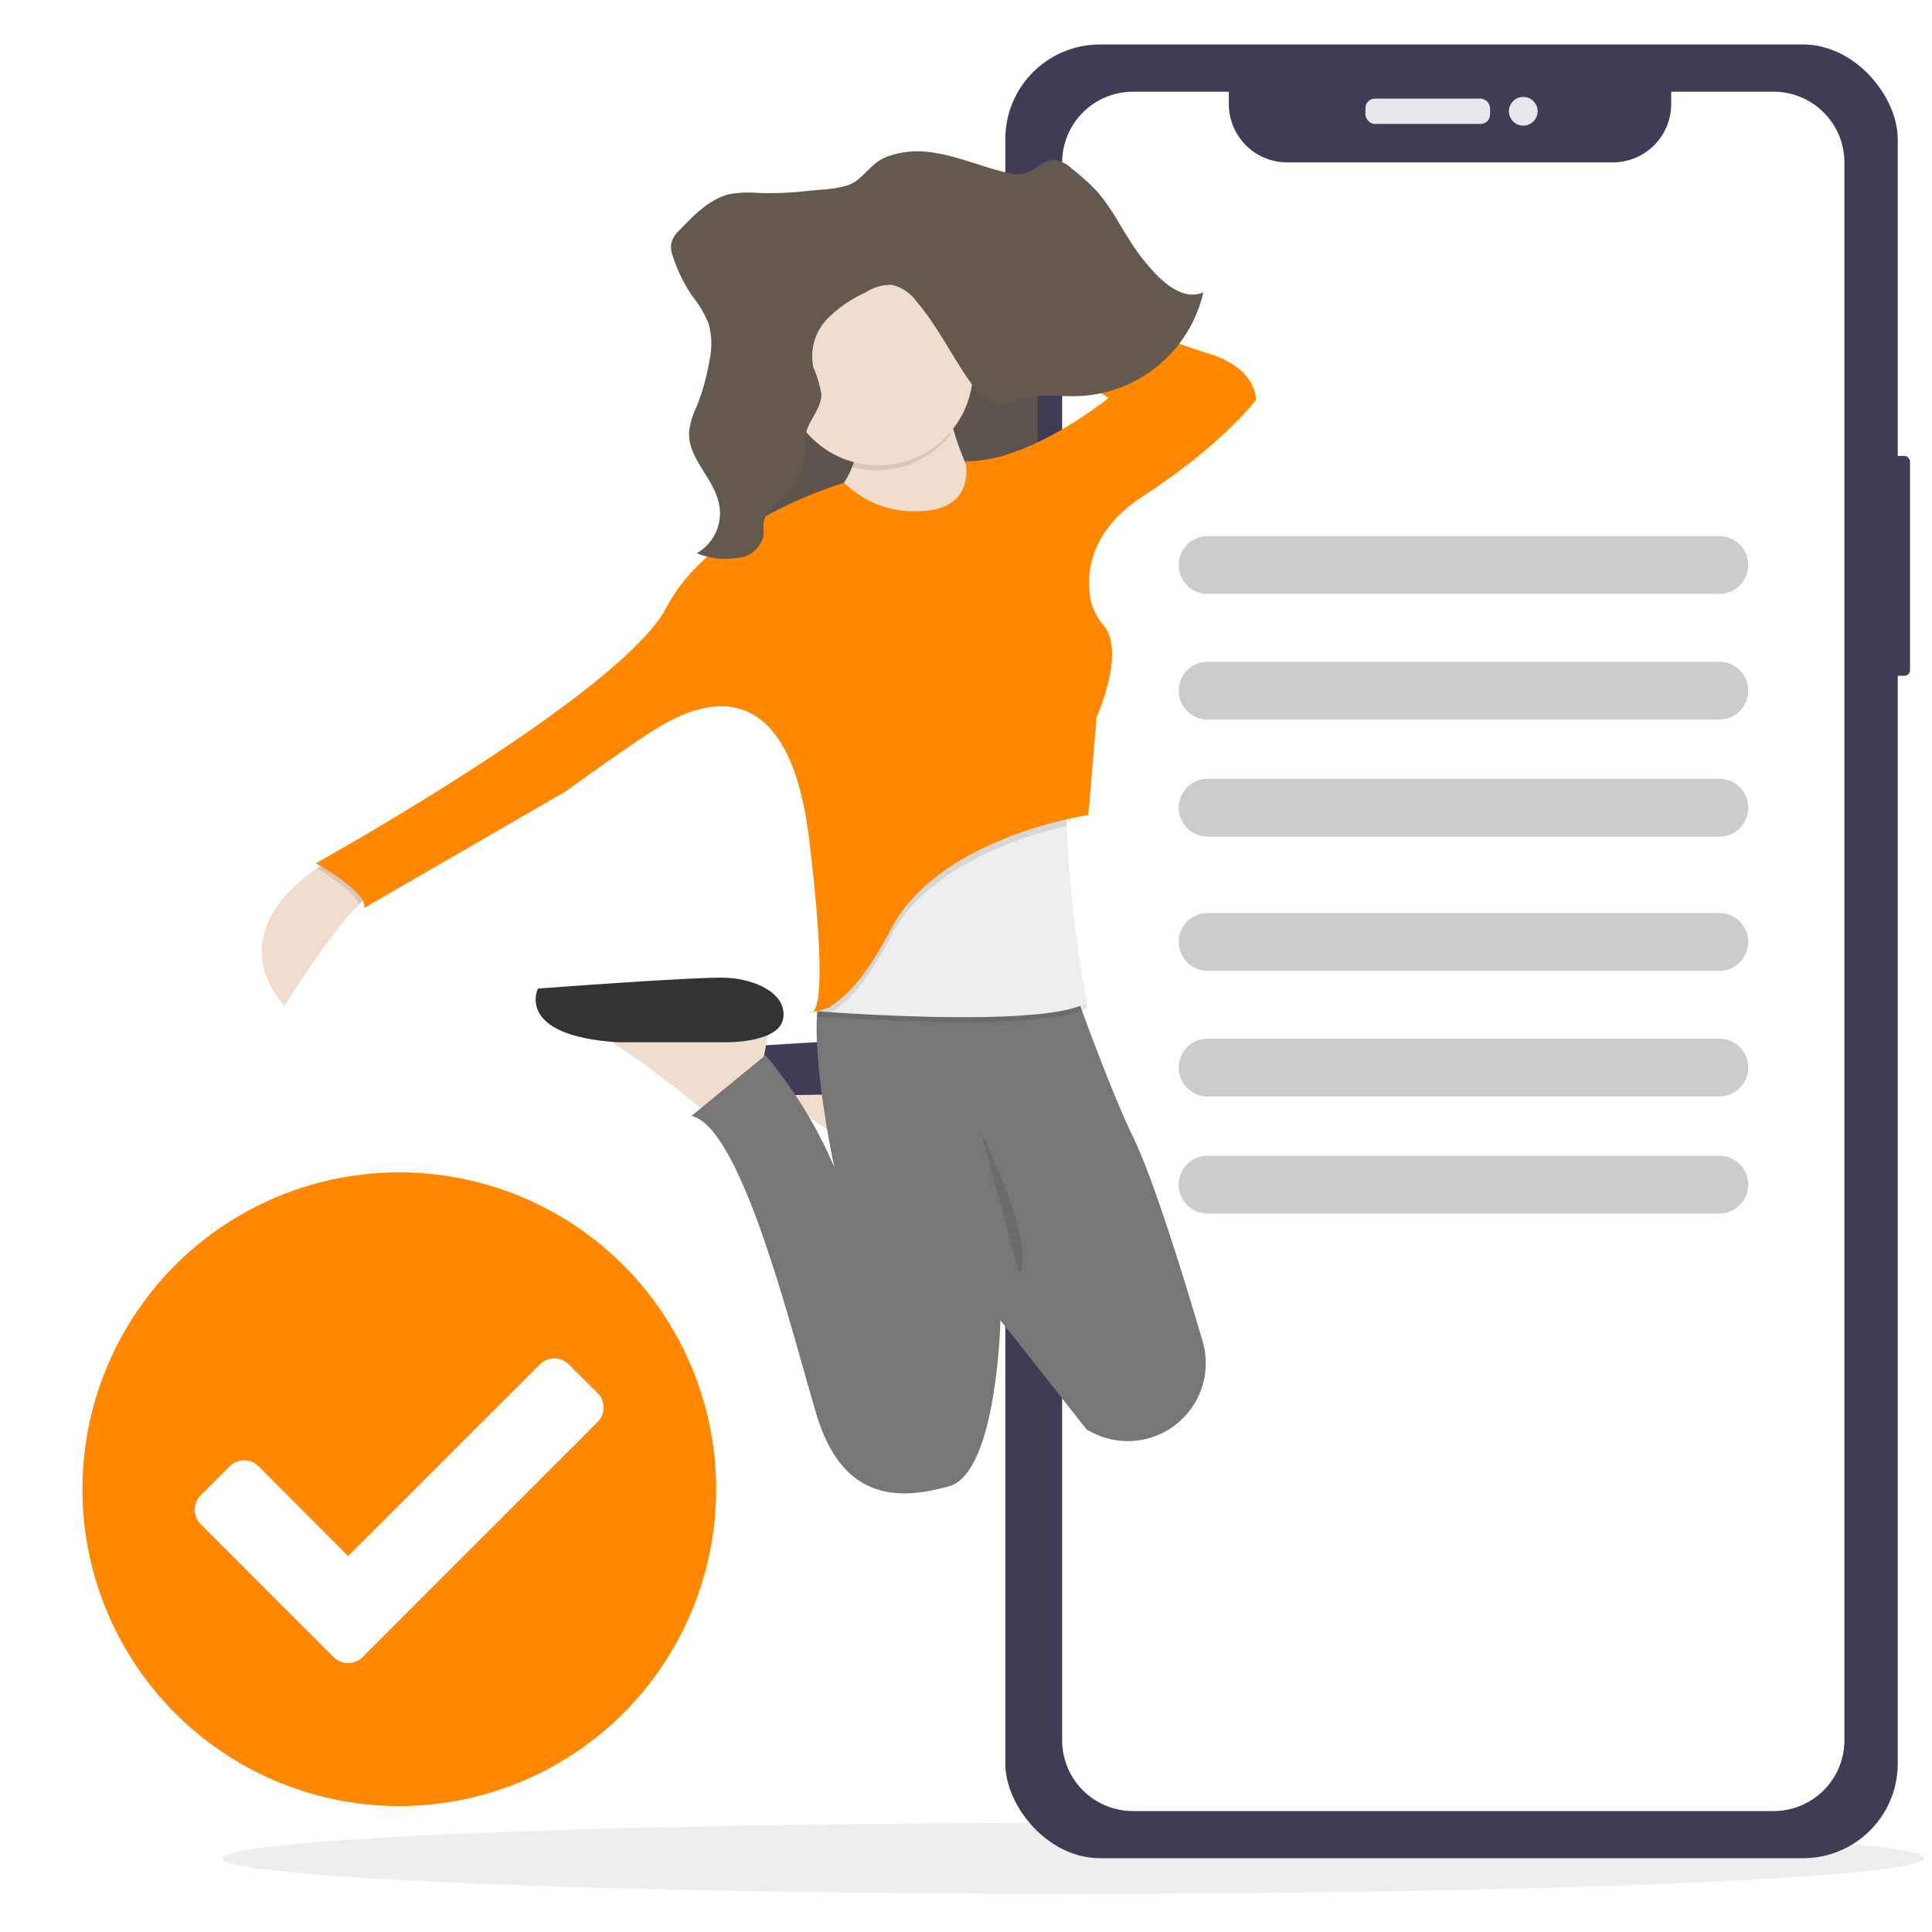<svg xmlns="http://www.w3.org/2000/svg" xmlns:xlink="http://www.w3.org/1999/xlink" viewBox="0 0 150 150"><defs><style>.a28f135a-9f36-476a-a986-4e2417a53804,.a89a7e16-9cd8-4a4c-9b59-18c81a5bfc5e,.b17dc59a-f618-4dcd-b6a4-50bc6edc9d86{isolation:isolate;}.f7c1d21c-cf93-43fc-a680-121780bca102,.f9c59043-96bd-4e42-9782-ca18a162ebcf{fill:#eee;}.f7c1d21c-cf93-43fc-a680-121780bca102{mix-blend-mode:multiply;}.ecf9fc69-bd1a-4e24-b737-d50c1b60926f{fill:#3f3d56;}.a27e30c7-650d-4081-b3b7-1d4f62b948eb{fill:#fff;}.b52a889f-4786-4e6a-aed7-a14b435a510c{fill:#e6e8ec;}.b1ea068d-8f8c-4dc2-8776-eacb66f2b61e{fill:#f80;}.f30cc426-e5c1-4112-9cc0-25c03b6c6491{fill:url(#a63d0d80-0570-4321-91dc-0cc4bdf94140);}.b7bcc5bd-a0b9-4074-b6b9-240492e98718{fill:#f0ddce;}.bb901042-7900-4b52-9409-e19a9b6d3824{fill:#2f2e41;}.a89a7e16-9cd8-4a4c-9b59-18c81a5bfc5e,.b7c7c42c-05f9-4052-88ce-9a0159614166{fill:#63594f;}.a89a7e16-9cd8-4a4c-9b59-18c81a5bfc5e{opacity:0.89;}.e33d7c1c-82ab-49f4-a95c-75f410de0a60{fill:#333;}.ac9c19ed-c2bb-4e7c-87a3-d47a6dcaf246{fill:#777;}.b17dc59a-f618-4dcd-b6a4-50bc6edc9d86{opacity:0.1;}.b89027c8-8cb4-403c-873a-7430cd52a2d1{fill:#ccc;}</style><linearGradient id="a63d0d80-0570-4321-91dc-0cc4bdf94140" x1="1121.997" y1="-4673.69" x2="1121.997" y2="-4673.451" gradientTransform="matrix(1.216, 0, 0, -0.288, -1301.555, -1266.172)" gradientUnits="userSpaceOnUse"><stop offset="0" stop-color="gray" stop-opacity="0.251"/><stop offset="0.54" stop-color="gray" stop-opacity="0.122"/><stop offset="1" stop-color="gray" stop-opacity="0.102"/></linearGradient></defs><title>strato-illu-</title><g class="a28f135a-9f36-476a-a986-4e2417a53804"><g id="b807cb28-f845-4c7f-a787-564bf2a111e7" data-name="Ebene 1"><ellipse class="f7c1d21c-cf93-43fc-a680-121780bca102" cx="83.338" cy="144.28" rx="66.065" ry="2.755"/><rect id="bf6b07b5-2cd5-4399-8e6e-bdc0aca7bd92" data-name="Rectangle 76" class="ecf9fc69-bd1a-4e24-b737-d50c1b60926f" x="146.223" y="35.397" width="2.071" height="17.069" rx="0.431"/><rect id="e4bb7850-bd2f-4333-9ca9-98f6d1003d02" data-name="Rectangle 80" class="ecf9fc69-bd1a-4e24-b737-d50c1b60926f" x="78.052" y="3.453" width="69.288" height="140.818" rx="7.346"/><path id="fecd66f7-195a-444d-84db-17edb2b7709e" data-name="Path 176" class="a27e30c7-650d-4081-b3b7-1d4f62b948eb" d="M137.7,7.121h-7.949v.956a4.53,4.53,0,0,1-4.53,4.53H99.939a4.53,4.53,0,0,1-4.533-4.528V7.121H87.964a5.5,5.5,0,0,0-5.5,5.5V135.11a5.5,5.5,0,0,0,5.5,5.5H137.7a5.5,5.5,0,0,0,5.5-5.5V12.633a5.5,5.5,0,0,0-5.493-5.512Z"/><rect id="af777932-68e5-4366-913e-2c420920e988" data-name="Rectangle 81" class="b52a889f-4786-4e6a-aed7-a14b435a510c" x="106.013" y="7.658" width="9.675" height="1.964" rx="0.729"/><circle id="e23297b3-8ed6-4aef-a8b2-e3e8cdc16c88" data-name="Ellipse 5" class="b52a889f-4786-4e6a-aed7-a14b435a510c" cx="118.267" cy="8.64" r="1.115"/><path id="f67844b7-2b4c-442f-8069-186e20f510c8" data-name="Path 222" class="b1ea068d-8f8c-4dc2-8776-eacb66f2b61e" d="M55.6,115.627A24.6,24.6,0,1,1,31,91.022a24.6,24.6,0,0,1,24.6,24.6ZM28.151,128.651,46.4,110.4a1.586,1.586,0,0,0,0-2.242l0,0-2.246-2.229a1.582,1.582,0,0,0-2.238,0l0,0L27.028,120.811l-6.951-6.967a1.591,1.591,0,0,0-2.245,0L15.586,116.1a1.591,1.591,0,0,0,0,2.245l10.32,10.316a1.586,1.586,0,0,0,2.242,0l0,0Z"/><g id="a555b642-0436-4dec-82f8-f7e3479bf128" data-name="Group 1"><rect id="a0598aea-b599-4f7e-abd7-fdf4e1d86928" data-name="Rectangle 77" class="ecf9fc69-bd1a-4e24-b737-d50c1b60926f" x="80.135" y="23.411" width="1.314" height="6.354" rx="0.543"/><rect id="af55beca-a18b-44d5-9446-a72b28f45f61" data-name="Rectangle 78" class="ecf9fc69-bd1a-4e24-b737-d50c1b60926f" x="80.087" y="35.046" width="1.48" height="11.059" rx="0.543"/><rect id="eb0eaabf-48f6-401b-aff9-076c86d60633" data-name="Rectangle 79" class="ecf9fc69-bd1a-4e24-b737-d50c1b60926f" x="80.111" y="49.975" width="1.409" height="11.154" rx="0.543"/><path id="a565c66b-2d5d-4d63-9864-5dc492b52e6c" data-name="Path 190" class="f30cc426-e5c1-4112-9cc0-25c03b6c6491" d="M62.653,79.471a.245.245,0,0,0,.288.037A1.04,1.04,0,0,1,62.653,79.471Z"/><path id="abcd6e1f-b58a-40d1-9be8-89ca65af31c9" data-name="Path 192" class="b7bcc5bd-a0b9-4074-b6b9-240492e98718" d="M73.545,83.731l-.284,1.549-.22,1.185-.4,2.168-3.869,2.709s-.349-.3-.925-.769a67.406,67.406,0,0,0-7.366-5.392,8.233,8.233,0,0,0-2.025-.934Z"/><path id="b522445c-96fa-4cfd-9e2b-1788ef7ebf63" data-name="Path 194" class="ecf9fc69-bd1a-4e24-b737-d50c1b60926f" d="M70.706,84.884s4.512.774,4.777-1.153-2.323-2.968-4.515-3.1-15.349.775-15.349.775S53.3,84.5,61.68,85.021Z"/><rect id="b522530b-9f6e-4463-bac9-2ee726fa7a75" data-name="Rectangle 82" class="bb901042-7900-4b52-9409-e19a9b6d3824" x="56.97" y="21.299" width="23.604" height="27.989"/><rect id="a2888cca-01e1-458d-ad98-82834ae54288" data-name="Rectangle 83" class="a89a7e16-9cd8-4a4c-9b59-18c81a5bfc5e" x="56.97" y="21.426" width="23.604" height="27.989"/><path id="a0e4c455-c909-4d44-b572-c8a9fd10a967" data-name="Path 198" class="b7bcc5bd-a0b9-4074-b6b9-240492e98718" d="M29.306,69.212a3.789,3.789,0,0,0-1.438,1.018c-2.379,2.355-5.786,7.882-5.786,7.882-4.356-5.189.465-9.289,2.519-10.7.5-.341.835-.529.835-.529Z"/><path id="abf65ca1-5cda-4ec4-85f2-de17b3b1209d" data-name="Path 199" class="b7bcc5bd-a0b9-4074-b6b9-240492e98718" d="M73.286,30.132s1.162,8.126,5.16,10.06-5.16,5.551-5.16,5.551L60.776,41.1s7.094-2.322,5.675-9.159Z"/><path id="e0fd9963-fe25-4feb-9d8d-8306af0ee93f" data-name="Path 200" class="b7bcc5bd-a0b9-4074-b6b9-240492e98718" d="M59.872,79.016l-.283,1.543-.23,1.19-.4,2.167-3.87,2.707s-.348-.3-.924-.766a67.227,67.227,0,0,0-7.37-5.393,8.25,8.25,0,0,0-2.025-.933Z"/><path id="aec6a379-18bb-4b75-b65f-4301e6344cd2" data-name="Path 202" class="e33d7c1c-82ab-49f4-a95c-75f410de0a60" d="M56.525,80.919s4.049.029,4.293-1.9-2.207-2.968-4.293-3.1-14.762.835-14.762.835-1.8,3.649,6.175,4.166Z"/><path id="b810d807-da15-4d03-b787-56751c1b112c" data-name="Path 204" class="ac9c19ed-c2bb-4e7c-87a3-d47a6dcaf246" d="M84.916,111.276c-.177-.087-.354-.177-.528-.264l-.476-.6L77.671,102.5v.138c-.042,1.321-.491,11.794-4,12.761-3.74,1.031-8.252,1.29-10.309-5.675s-5.815-22.184-9.674-23.088l5.741-4.708a34.376,34.376,0,0,1,5.349,8.7c-.058-.264-2.683-12.529-.528-14.7H83.088S86,84.21,87.988,88.313c1.552,3.185,3.881,10.715,5.38,15.811A6.051,6.051,0,0,1,84.916,111.276Z"/><path id="b5bddd49-d9b3-4e69-8976-3cc30ad79900" data-name="Path 205" class="b17dc59a-f618-4dcd-b6a4-50bc6edc9d86" d="M84.38,78.241c-2.908,1.721-15.672,1.021-19.824.74L63.424,78.9c-.121,0,.019-.068.019-.068l.116-1.171,3.095-7.867,16.573-9.61a14.466,14.466,0,0,0-.42,4.335A100.711,100.711,0,0,0,84.38,78.241Z"/><path id="e73d580d-76e0-4151-addd-43a5d626f771" data-name="Path 206" class="f9c59043-96bd-4e42-9782-ca18a162ebcf" d="M84.38,77.853c-2.908,1.721-15.672,1.02-19.824.74l-1.132-.079-.187-.016.206-.053,1.02-.264,2.191-8.771L83.227,59.8a14.441,14.441,0,0,0-.42,4.335A100.636,100.636,0,0,0,84.38,77.853Z"/><path id="bc19d526-3af5-4416-95f7-c0354e9e7c22" data-name="Path 207" class="b17dc59a-f618-4dcd-b6a4-50bc6edc9d86" d="M82.8,64.132c-3.371.777-10.787,3.057-13.637,8.564-1.9,3.666-3.5,5.239-4.615,5.9l-1.131-.08c.007-.022.013-.045.018-.068l1.02-.265,2.192-8.77L83.216,59.8A14.515,14.515,0,0,0,82.8,64.132Z"/><path id="fe56da01-e539-46c0-9be3-5951d2684ae5" data-name="Path 208" class="b17dc59a-f618-4dcd-b6a4-50bc6edc9d86" d="M25.436,66.892l3.87,2.32a3.789,3.789,0,0,0-1.438,1.018c-.322-.941-2.346-2.255-3.267-2.815C25.1,67.079,25.436,66.892,25.436,66.892Z"/><path id="b99c3e8a-f34d-45e2-b5de-e70de3b0849d" data-name="Path 209" class="b17dc59a-f618-4dcd-b6a4-50bc6edc9d86" d="M62.724,78.664a.227.227,0,0,1-.264-.037A.91.91,0,0,0,62.724,78.664Z"/><path id="a9a9287a-771f-4a65-bd33-dc50d45ffe02" data-name="Path 210" class="b1ea068d-8f8c-4dc2-8776-eacb66f2b61e" d="M71.481,39.677a7.668,7.668,0,0,1-5.934-2.194s-10.309,2.968-13.8,9.674S24.522,67.021,24.522,67.021s4.129,2.321,3.74,3.481L43.87,61.473s5.551-4,7.092-4.9,10.063-6.449,11.868,8.641,0,13.285,0,13.285,2.58.9,6.32-6.32,15.346-8.9,15.346-8.9l.645-7.607s2.3-5.043.529-7.137a4.486,4.486,0,0,1-1.033-2.183c-.294-1.932,0-5.152,4.107-7.826,6.32-4.129,8.77-7.481,8.77-7.481s.13-2.453-3.74-3.613-19.605-7.48-19.605-7.48l-.528,2.193,12.415,8.763s-6.19,5.022-11.1,4.9C74.954,35.807,75.866,39.547,71.481,39.677Z"/><path id="b232cc37-c930-42cb-aa60-4cce9c17b1dc" data-name="Path 211" class="b17dc59a-f618-4dcd-b6a4-50bc6edc9d86" d="M73.87,33.669a25.143,25.143,0,0,1-.713-3.151l-6.836,1.806a7.493,7.493,0,0,1-.155,3.944A7.35,7.35,0,0,0,73.87,33.669Z"/><circle id="b9bd7f3b-e778-4a3b-81b5-247bb80d4ab6" data-name="Ellipse 10" class="b7bcc5bd-a0b9-4074-b6b9-240492e98718" cx="68.193" cy="28.779" r="7.351"/><path id="bccd2f16-489a-4eec-a0ff-d9d95e1c1494" data-name="Path 213" class="b17dc59a-f618-4dcd-b6a4-50bc6edc9d86" d="M76.189,87.979s4.255,8.384,2.965,10.961"/><path id="fce98910-9307-41ab-9f39-9fc6853c04a2" data-name="Path 221" class="b7c7c42c-05f9-4052-88ce-9a0159614166" d="M72.1,11.8c2.041.232,3.978,1.107,5.987,1.586a2.973,2.973,0,0,0,1.549.058c.78-.241,1.414-1.058,2.223-1.034a2.464,2.464,0,0,1,1.348.679,16.644,16.644,0,0,1,1.85,1.65c1.385,1.5,2.244,3.529,3.507,5.165s3.066,3.554,4.86,2.8a10.374,10.374,0,0,1-9.355,8.03c-1.726.119-3.5-.24-5.165.265a4.509,4.509,0,0,1-1.3.317c-.962,0-1.736-.883-2.336-1.742-1.407-2.019-2.519-4.311-4.1-6.153a3.37,3.37,0,0,0-1.879-1.3,3.478,3.478,0,0,0-2.077.584,9.744,9.744,0,0,0-3.04,2.115,4.212,4.212,0,0,0-1.026,3.7,8.585,8.585,0,0,1,.624,2.072c.016,1.173-1.02,2.03-1.224,3.172a11.978,11.978,0,0,0-.05,1.443,5.921,5.921,0,0,1-2.18,3.83,2.743,2.743,0,0,0-1,1.382c-.082.4,0,.83-.053,1.24a2.251,2.251,0,0,1-2.065,1.663,5.948,5.948,0,0,1-3.1-.368,3.572,3.572,0,0,0,1.734-3.788c-.4-2.093-2.5-3.6-2.323-5.727a6.631,6.631,0,0,1,.582-1.885,17.335,17.335,0,0,0,.994-3.571,6.024,6.024,0,0,0-.061-2.846,8.852,8.852,0,0,0-1.285-2.165A12.325,12.325,0,0,1,52.25,19.93a2.137,2.137,0,0,1-.142-1.01,2.082,2.082,0,0,1,.647-1.044c1.15-1.209,2.379-2.463,3.92-2.81a8.829,8.829,0,0,1,2.226-.084,26.433,26.433,0,0,0,3.867-.164c1.057-.124,2.844-.108,3.74-.793.835-.64,1.306-1.443,2.334-1.85A6.87,6.87,0,0,1,72.1,11.8Z"/></g><path class="b89027c8-8cb4-403c-873a-7430cd52a2d1" d="M133.441,46.111H93.807a2.244,2.244,0,1,1,0-4.487h39.634a2.244,2.244,0,1,1,0,4.487Z"/><path class="b89027c8-8cb4-403c-873a-7430cd52a2d1" d="M133.441,55.866H93.807a2.244,2.244,0,1,1,0-4.487h39.634a2.244,2.244,0,1,1,0,4.487Z"/><path class="b89027c8-8cb4-403c-873a-7430cd52a2d1" d="M133.441,64.955H93.807a2.244,2.244,0,1,1,0-4.487h39.634a2.244,2.244,0,1,1,0,4.487Z"/><path class="b89027c8-8cb4-403c-873a-7430cd52a2d1" d="M133.441,75.375H93.807a2.244,2.244,0,1,1,0-4.487h39.634a2.244,2.244,0,1,1,0,4.487Z"/><path class="b89027c8-8cb4-403c-873a-7430cd52a2d1" d="M133.441,85.129H93.807a2.244,2.244,0,1,1,0-4.487h39.634a2.244,2.244,0,1,1,0,4.487Z"/><path class="b89027c8-8cb4-403c-873a-7430cd52a2d1" d="M133.441,94.219H93.807a2.244,2.244,0,1,1,0-4.487h39.634a2.244,2.244,0,1,1,0,4.487Z"/></g></g></svg>